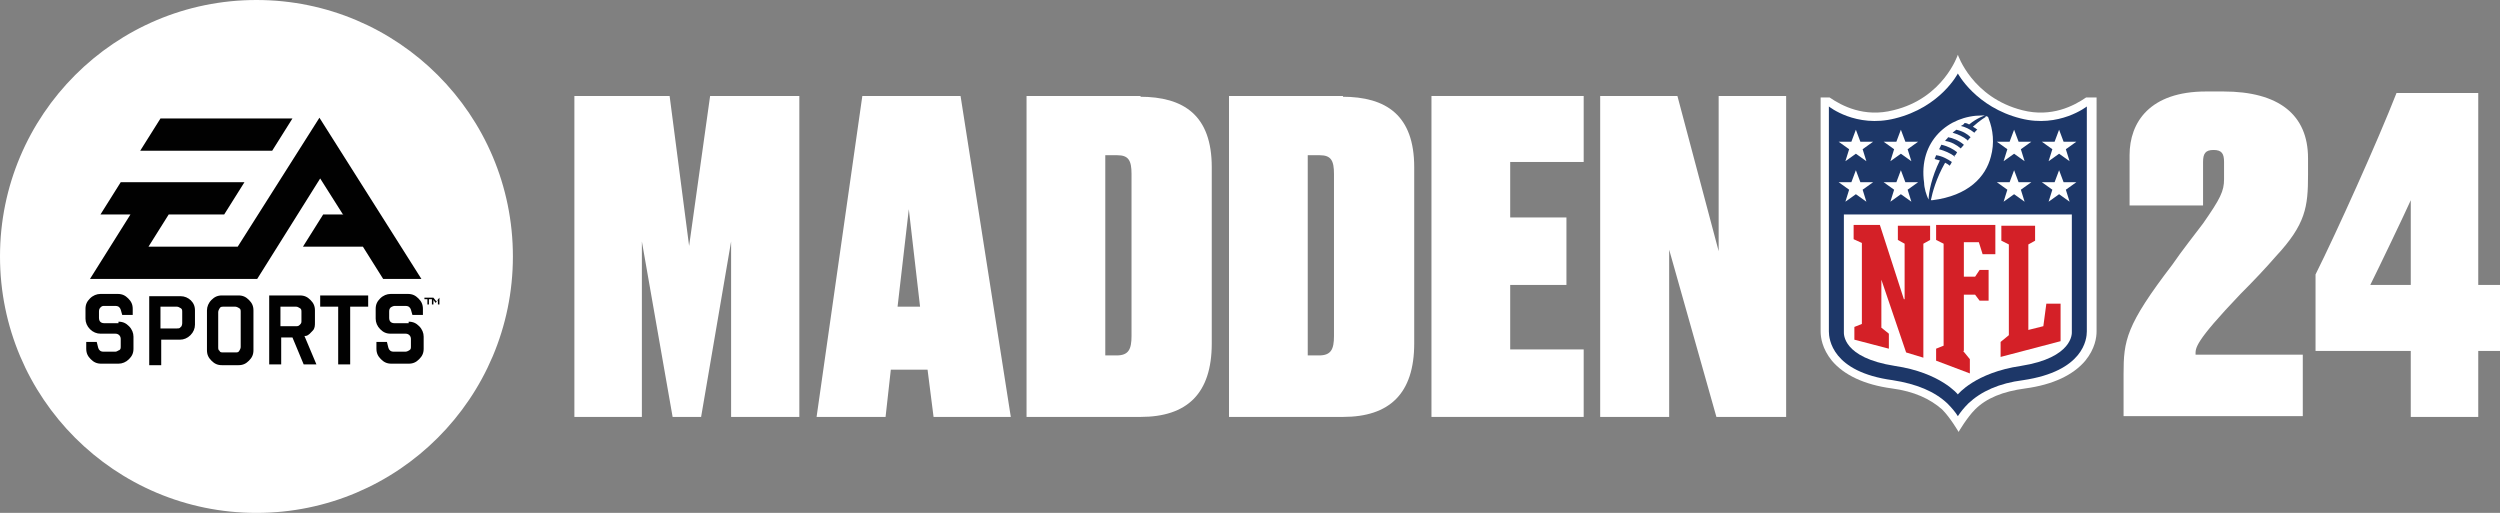 <?xml version="1.0" encoding="UTF-8"?>
<svg xmlns="http://www.w3.org/2000/svg" version="1.1" viewBox="0 0 333.4 68.4">
  <rect x="0" y="0" width="333.4" height="68.4" fill="#808080" stroke="none"/>
  <defs>
    <style>
      .cls-1 {
        fill: #010101;
      }

      .cls-2, .cls-3 {
        fill: #fff;
      }

      .cls-4 {
        fill: #d42027;
      }

      .cls-5 {
        fill: #1d3768;
      }

      .cls-3 {
        isolation: isolate;
      }
    </style>
  </defs>
  <!-- Generator: Adobe Illustrator 28.7.4, SVG Export Plug-In . SVG Version: 1.2.0 Build 166)  -->
  <g>
    <g id="Layer_1">
      <polygon class="cls-2" points="91.9 32.8 89.3 12.8 76.6 12.8 76.6 55.6 85.6 55.6 85.6 32.2 89.7 55.6 93.5 55.6 97.5 32.2 97.5 55.6 106.6 55.6 106.6 12.8 94.7 12.8 91.9 32.8"/>
      <path class="cls-2" d="M115,12.8l-6.1,42.8h9.2l.7-6.3h4.9l.8,6.3h10.3l-6.7-42.8h-13.1ZM119.7,40.9l1.5-13,1.5,13h-3Z"/>
      <path class="cls-2" d="M152.1,12.8h-15.2v42.8h15.2c6.2,0,9.5-3.1,9.5-9.8v-23.5c0-6.9-3.7-9.4-9.6-9.4h.1ZM150.9,44.8c0,1.8-.4,2.6-2,2.6h-1.5v-26.7h1.6c1.5,0,1.9.7,1.9,2.5v21.6h0Z"/>
      <path class="cls-2" d="M179.1,12.8h-15.2v42.8h15.2c6.2,0,9.5-3.1,9.5-9.8v-23.5c0-6.9-3.7-9.4-9.6-9.4h.1ZM177.9,44.8c0,1.8-.4,2.6-2,2.6h-1.5v-26.7h1.6c1.5,0,1.9.7,1.9,2.5v21.6h0Z"/>
      <polygon class="cls-2" points="190.9 55.6 211.2 55.6 211.2 46.6 201.4 46.6 201.4 38 208.9 38 208.9 29 201.4 29 201.4 21.6 211.2 21.6 211.2 12.8 190.9 12.8 190.9 55.6"/>
      <polygon class="cls-2" points="229.2 33.5 223.7 12.8 213.4 12.8 213.4 55.6 222.6 55.6 222.6 33.3 228.9 55.6 238.2 55.6 238.2 12.8 229.2 12.8 229.2 33.5"/>
      <path class="cls-2" d="M296.4,12.2h-2.2c-7.5,0-10.2,4.1-10.2,8.5v6.7h9.8v-5.8c0-1.1.3-1.6,1.4-1.6s1.4.5,1.4,1.6v2.3c0,1.6-.5,2.6-2.8,5.9-1.2,1.6-2.8,3.6-4.1,5.5-6.2,8.1-6.5,10.1-6.5,14.6v5.6h23.9v-8.2h-14.3c0-.9-.2-1.6,6-8.1,1.8-1.8,3.4-3.5,4.7-5,4-4.3,4.3-6.6,4.3-10.9v-2.2c0-5.8-3.9-8.9-11.3-8.9h0Z"/>
      <path class="cls-2" d="M330.5,38V12.4h-10.9c-2.5,6.4-8,18.6-10.8,24.2v10.2h12.7v8.8h9v-8.8h2.9v-8.8h-2.9ZM321.5,38h-5.4c1.1-2.2,4.6-9.5,5.4-11.3v11.3Z"/>
      <circle class="cls-2" cx="34.2" cy="34.2" r="34.2"/>
      <path class="cls-1" d="M56.7,39.7h.9v.2h-.4v.7h-.2v-.7h-.4v-.2h.1ZM15.9,43.1h-2c-.4,0-.7-.2-.7-.7v-.8c0-.2,0-.4.2-.6s.3-.2.5-.2h1.5c.4,0,.6.2.7.5l.2.7h1.4v-.8c0-.6-.2-1-.6-1.4s-.8-.6-1.4-.6h-2.3c-.5,0-1,.2-1.4.6-.4.4-.6.8-.6,1.4v1.3c0,.5.2,1,.6,1.4.4.4.9.6,1.4.6h2c.4,0,.7.3.7.7v1c0,.2,0,.4-.2.5-.1,0-.3.2-.5.2h-1.6c-.4,0-.6-.2-.7-.5l-.2-.8h-1.4v.9c0,.6.2,1,.6,1.4s.8.6,1.4.6h2.3c.5,0,1-.2,1.4-.6.4-.4.6-.8.6-1.4v-1.6c0-.5-.2-1-.6-1.4s-.8-.6-1.4-.6h0v.2ZM25.4,40c.4.4.6.8.6,1.4v1.9c0,.5-.2,1-.6,1.4s-.9.6-1.4.6h-2.5v3.4h-1.6v-9.2h4.2c.5,0,1,.2,1.4.6h-.1ZM24.3,41.6c0-.2,0-.4-.2-.5s-.3-.2-.5-.2h-2.2v2.9h2.2c.2,0,.4,0,.5-.2.1,0,.2-.3.2-.5v-1.3h0v-.2ZM40.6,44.8l1.6,3.8h-1.7l-1.5-3.6h-1.5v3.6h-1.6v-9.2h4.1c.6,0,1,.2,1.4.6.4.4.6.8.6,1.4v1.6c0,.4,0,.8-.3,1.1s-.5.6-.9.7h-.2ZM40.2,41.6c0-.2,0-.4-.2-.5s-.3-.2-.5-.2h-2.1v2.6h2.1c.2,0,.3,0,.5-.2s.2-.3.2-.5v-1.1h0ZM42.8,40.9h2.3v7.7h1.6v-7.7h2.4v-1.5h-6.4v1.5h.1ZM54.6,43.1h-2c-.4,0-.7-.2-.7-.7v-.8c0-.2,0-.4.2-.6,0,0,.3-.2.5-.2h1.5c.4,0,.6.2.7.5l.2.7h1.4v-.8c0-.6-.2-1-.6-1.4-.4-.4-.8-.6-1.4-.6h-2.3c-.5,0-1,.2-1.4.6-.4.4-.6.8-.6,1.4v1.3c0,.5.2,1,.6,1.4.4.4.8.6,1.4.6h2c.4,0,.7.3.7.7v1c0,.2,0,.4-.2.5,0,0-.3.2-.5.2h-1.6c-.4,0-.6-.2-.7-.5l-.2-.8h-1.4v.9c0,.6.2,1,.6,1.4.4.4.8.6,1.4.6h2.3c.6,0,1-.2,1.4-.6.4-.4.6-.8.6-1.4v-1.6c0-.5-.2-1-.6-1.4-.4-.4-.8-.6-1.4-.6h0v.2ZM58.6,39.7l-.4.5-.4-.5h-.2v.9h.2v-.6h0l.3.4h0l.3-.4h0v.6h.2v-.9h-.2.2ZM33.2,40c.4.4.6.8.6,1.4v5.3c0,.6-.2,1-.6,1.4-.4.4-.8.6-1.4.6h-2.2c-.6,0-1-.2-1.4-.6-.4-.4-.6-.8-.6-1.4v-5.3c0-.5.2-1,.6-1.4s.8-.6,1.4-.6h2.2c.6,0,1,.2,1.4.6ZM32.1,41.6c0-.2,0-.4-.2-.5,0,0-.3-.2-.5-.2h-1.6c-.2,0-.4,0-.5.2,0,0-.2.3-.2.5v4.7c0,.2,0,.4.2.5,0,.2.3.2.5.2h1.6c.2,0,.4,0,.5-.2,0,0,.2-.3.2-.5v-4.7ZM39,15.8h-17.6l-2.7,4.3h17.6s2.7-4.3,2.7-4.3ZM45.7,28.6h-2.6l-2.7,4.3h8l2.7,4.3h5.1l-13.6-21.5-10.9,17.2h-11.9l2.7-4.3h7.4l2.7-4.3h-16.5l-2.7,4.3h4l-5.4,8.6h22.3l8.4-13.4,3.1,4.9h0Z"/>
      <path class="cls-2" d="M278.2,13c-1.6,1.1-4.6,2.7-8.5,1.7-6.7-1.7-8.6-7.4-8.6-7.4,0,0-1.9,5.8-8.6,7.4-3.9,1-6.9-.6-8.5-1.7h-1.2v31.2c0,.8.2,2.3,1.5,3.9,1.6,1.9,4.3,3.2,8,3.7,3,.4,5.1,1.4,6.7,2.8,1.1,1.1,2.2,3,2.2,3,0,0,1.1-1.9,2.2-3,1.5-1.5,3.7-2.4,6.7-2.8,3.7-.5,6.4-1.8,8-3.7,1.3-1.6,1.5-3.1,1.5-3.9V13h-1.4Z"/>
      <path class="cls-5" d="M278.3,14.2s-3.7,2.9-8.8,1.6c-6-1.5-8.4-6-8.4-6,0,0-2.3,4.5-8.4,6-5.2,1.3-8.8-1.6-8.8-1.6v30c0,1,.4,5.4,8.5,6.5,3.2.5,5.6,1.5,7.3,3.1.6.6,1.1,1.2,1.4,1.7.4-.6.8-1.1,1.4-1.7,1.7-1.6,4.1-2.7,7.3-3.1,8.1-1.2,8.5-5.5,8.5-6.5V14.2Z"/>
      <path class="cls-3" d="M261.1,52.6s2.3-2.9,8.4-3.8c7-1.1,6.8-4.4,6.8-4.5v-15.7h-30.4v15.7c0,.2-.2,3.4,6.8,4.5,6.1.9,8.4,3.8,8.4,3.8h0Z"/>
      <path class="cls-4" d="M254,40v-7.5l-.9-.5v-1.9h4.3v1.9l-.9.5v15.2l-2.3-.7-3.3-9.7v6.4l1,.8v2l-4.6-1.2v-1.7l1-.4v-10.8l-1.1-.5v-1.9h3.5l3.2,9.9h.1Z"/>
      <path class="cls-4" d="M261.8,46.8l.9,1.1v1.9l-4.5-1.7v-1.6l1-.4v-13.6l-1-.5v-2h7.9v3.9h-1.7l-.5-1.6h-2v4.6h1.5l.6-.9h1.2v4.1h-1.2l-.6-.8h-1.5v7.5h0Z"/>
      <path class="cls-4" d="M266.8,47.5v-1.9l1.1-.9v-12.1l-1-.5v-2h4.5v2l-.9.5v11.4l2-.5.4-3h1.9v5l-8,2.1h0Z"/>
      <path class="cls-2" d="M246.6,25.3l-1.4-1h1.7l.6-1.6.6,1.6h1.7l-1.4,1,.5,1.6-1.4-1-1.4,1,.5-1.6h0Z"/>
      <path class="cls-2" d="M252.6,25.3l-1.4-1h1.7l.6-1.6.6,1.6h1.7l-1.4,1,.5,1.6-1.4-1-1.4,1,.5-1.6h0Z"/>
      <path class="cls-2" d="M246.6,19.9l-1.4-1h1.7l.6-1.6.6,1.6h1.7l-1.4,1,.5,1.6-1.4-1-1.4,1,.5-1.6h0Z"/>
      <path class="cls-2" d="M252.6,19.9l-1.4-1h1.7l.6-1.6.6,1.6h1.7l-1.4,1,.5,1.6-1.4-1-1.4,1,.5-1.6h0Z"/>
      <path class="cls-2" d="M276,26.9l-1.4-1-1.4,1,.5-1.6-1.4-1h1.7l.6-1.6.6,1.6h1.7l-1.4,1,.5,1.6h0Z"/>
      <path class="cls-2" d="M270,26.9l-1.4-1-1.4,1,.5-1.6-1.4-1h1.7l.6-1.6.6,1.6h1.7l-1.4,1,.5,1.6h0Z"/>
      <path class="cls-2" d="M276,21.5l-1.4-1-1.4,1,.5-1.6-1.4-1h1.7l.6-1.6.6,1.6h1.7l-1.4,1,.5,1.6h0Z"/>
      <path class="cls-2" d="M270,21.5l-1.4-1-1.4,1,.5-1.6-1.4-1h1.7l.6-1.6.6,1.6h1.7l-1.4,1,.5,1.6h0Z"/>
      <path class="cls-2" d="M264.8,15.6s-.7.4-1.7,1.3c.2.1.5.3.6.4-.2.1-.3.3-.4.4-.6-.5-1.3-.8-1.8-.9.2-.1.4-.2.5-.4.3,0,.6.2.6.2,1.1-.9,2.1-1.2,2.1-1.2h-.4c-4.4,0-8.5,3.4-7.7,9,0,.6.3,1.7.6,2.2,0-.9.4-3,1.5-5.2-.4-.1-.7-.2-.7-.2.1-.2.2-.5.2-.5.8.1,1.5.5,2.1.9-.1.2-.2.4-.3.5-.2-.2-.4-.3-.6-.4-1.2,2.1-1.7,4-1.9,5h.2c4.8-.6,7.1-3.1,7.8-5.8.5-1.8.3-3.6-.3-5.1,0-.1-.1-.3-.3-.3h-.1ZM260.7,20.9c-.6-.5-1.4-.8-2.1-1,0,0,.2-.4.3-.6.9.2,1.6.6,2.1,1-.1.2-.2.4-.4.5h.1ZM261.5,19.8c-.6-.5-1.3-.9-2.1-1,.1-.2.3-.3.4-.5.6.1,1.4.4,2.1,1-.1.2-.3.3-.4.5h0ZM262.4,18.7c-.6-.5-1.3-.8-2-1,.2-.2.4-.3.5-.4.9.2,1.5.6,1.9,1-.2.2-.3.3-.4.5h0Z"/>
    </g>
  </g>
</svg>